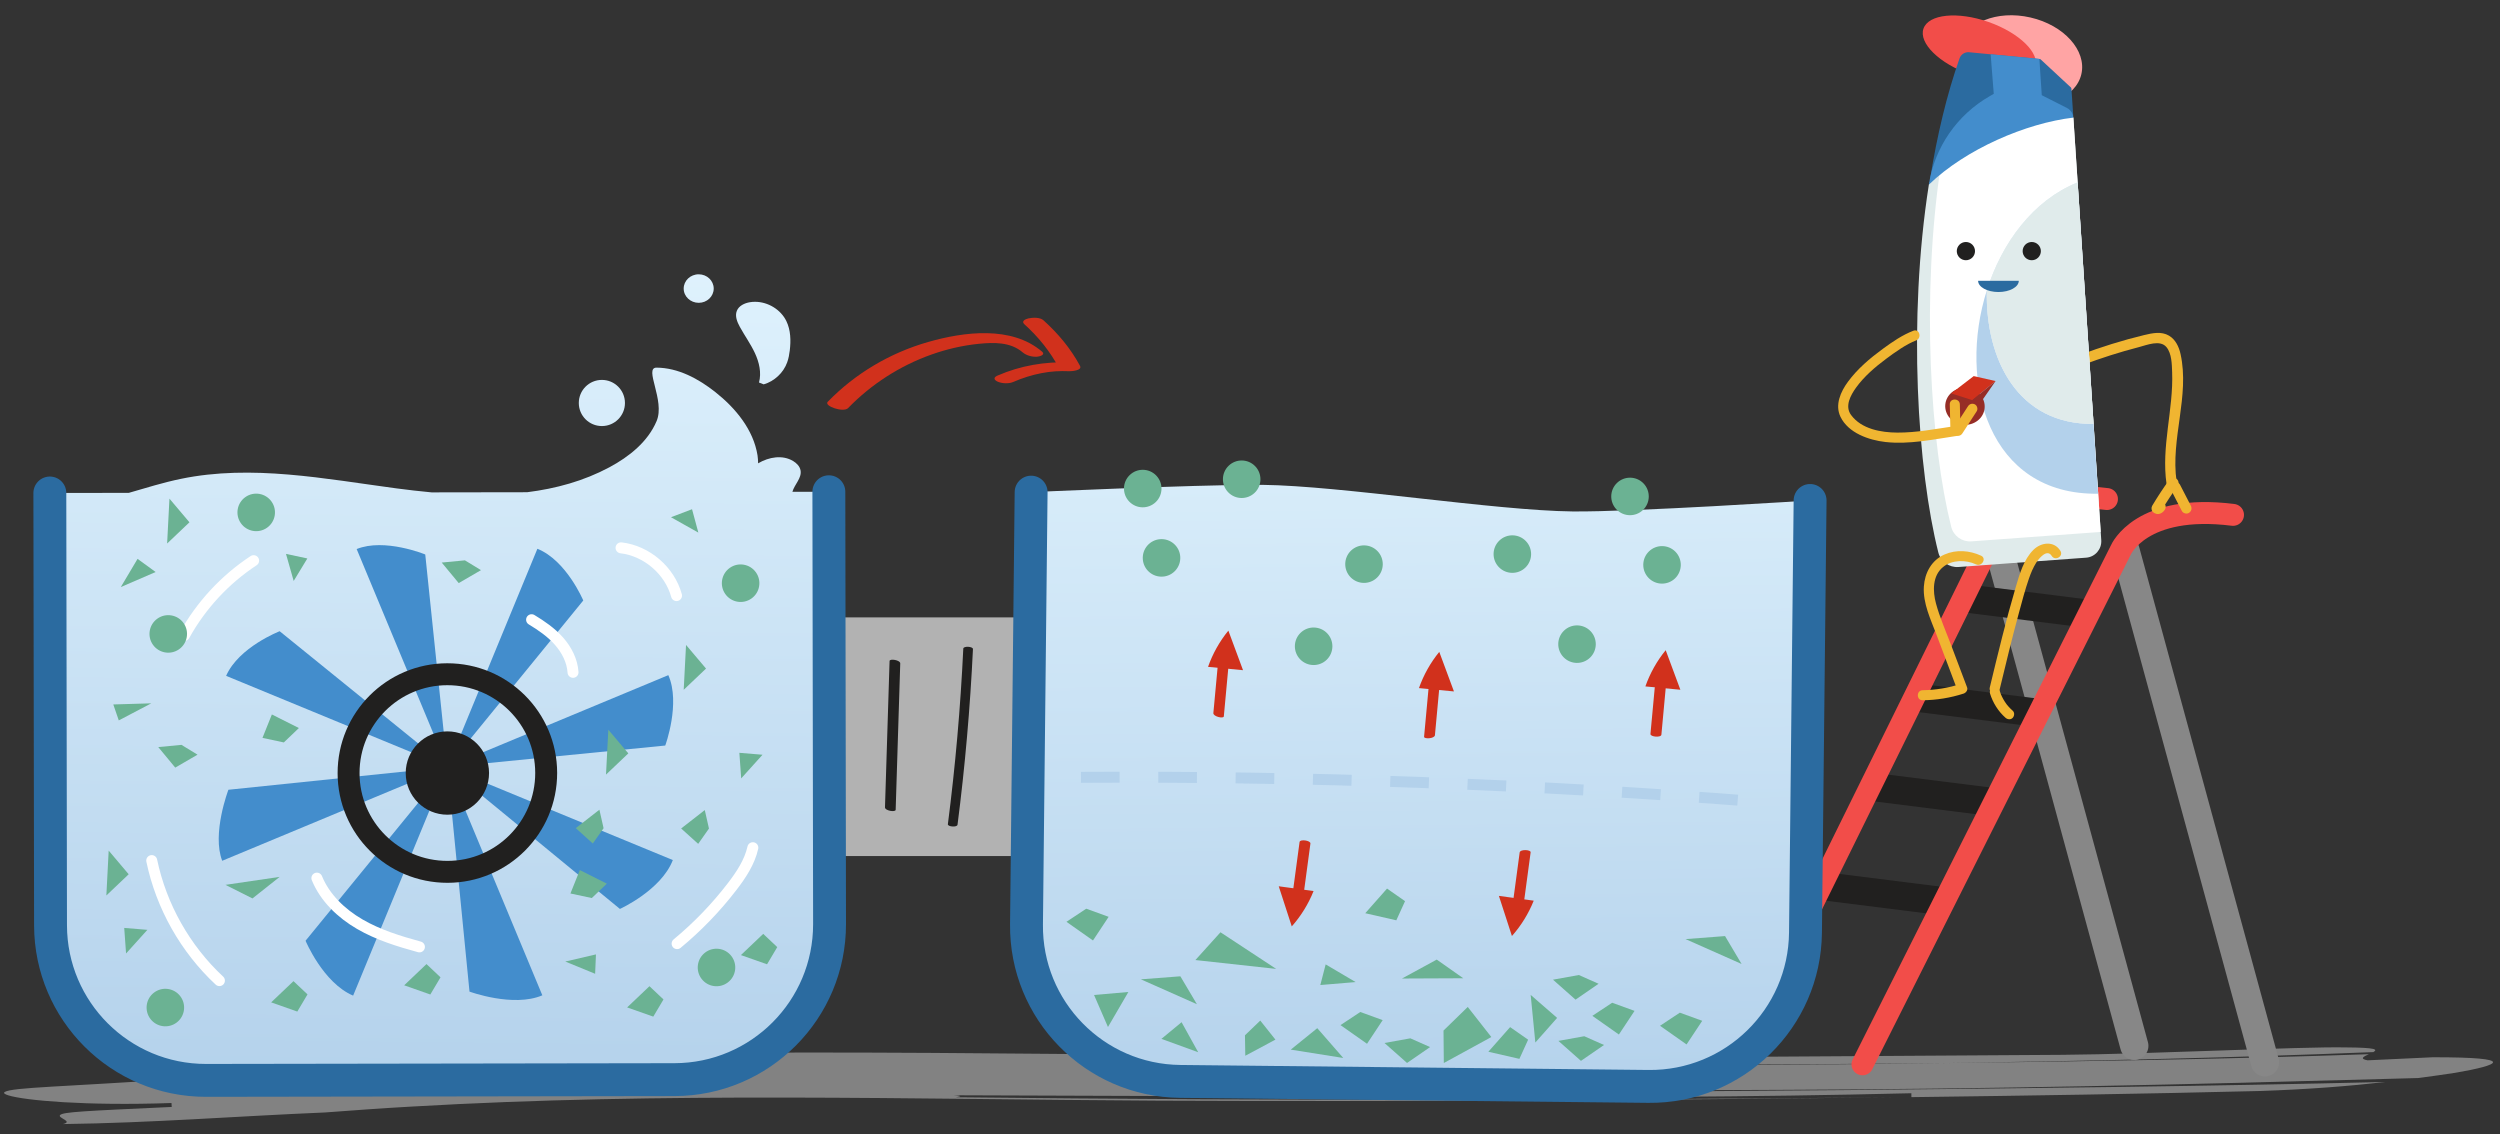 <?xml version="1.0" encoding="UTF-8"?> <svg xmlns="http://www.w3.org/2000/svg" width="950" height="431" viewBox="0 0 950 431"><rect x="0" y="0" width="950" height="431" fill="#333333" stroke="none"/><path id="--128" fill="#c6c6c6" stroke="none" opacity="0.54" style="mix-blend-mode:multiply" d="M 918.905 409.651 C 914.839 409.764 910.769 409.872 906.744 409.985 C 832.216 412.076 757.809 413.851 675.094 414.151 C 616.777 414.372 550.985 414.626 493.164 414.847 C 561.767 415.221 632.112 414.847 701.791 414.23 C 771.482 413.538 840.473 412.759 906.511 411.147 C 893.204 412.672 877.29 413.955 858.734 414.58 C 814.069 415.684 770.02 416.363 726.338 416.913 C 726.334 416.534 726.321 415.796 726.313 415.426 C 664.288 416.967 604.316 417.042 544.344 416.859 C 484.381 416.642 424.968 416.426 362.359 416.2 C 366.767 416.455 364.147 416.73 363.23 416.959 C 362.926 416.959 362.634 416.955 362.351 416.95 C 362.634 416.955 362.926 416.959 363.23 416.959 C 362.401 417.163 362.909 417.334 370.621 417.421 C 362.909 417.334 362.401 417.163 363.23 416.959 C 424.206 417.634 483.352 417.967 542.357 417.846 C 601.387 417.796 660.388 417.559 721.347 416.971 C 626.697 418.038 533.792 418.663 440.208 418.25 C 346.628 417.742 252.636 414.884 156.319 420.504 C 148.124 420.938 131.71 422.083 123.482 422.737 C 90.494 424.116 57.323 426.728 23.919 427.145 C 28.069 426.145 21.79 424.837 22.824 423.741 C 23.848 422.533 32.16 422.175 65.256 420.642 C 65.235 420.271 65.189 419.521 65.164 419.146 C 32.047 420.3 9.321 418.134 3.234 416.251 C 0.139 415.301 1.243 414.509 7.121 413.851 C 13.008 413.226 23.719 412.705 40.063 411.747 C 76.825 409.81 119.924 405.056 165.685 402.786 C 211.345 400.448 259.056 400.157 304.6 399.961 C 370.912 399.923 436.904 400.94 502.971 401.469 C 593.855 402.54 693.03 401.294 783.893 400.832 C 816.964 400.569 874.711 397.661 891.238 398.015 C 903.111 398.09 903.611 398.803 901.841 399.798 C 847.589 401.99 793.425 403.152 739.87 403.965 C 674.161 404.66 608.432 404.819 542.761 404.277 C 606.991 405.106 672.961 404.898 739.87 403.965 C 793.304 403.34 846.781 402.44 900.17 400.594 C 898.253 401.448 896.408 402.332 899.695 402.923 C 899.695 402.923 916.201 402.148 924.454 401.761 C 957.571 401.727 949.522 404.823 933.087 407.647 C 928.887 408.26 924.167 409.001 918.905 409.651"></path><path id="--127" fill="none" stroke="#878787" stroke-width="10.749" stroke-linecap="round" stroke-linejoin="round" d="M 758.029 202.967 L 811.027 397.421"></path><path id="--126" fill="none" stroke="#21201f" stroke-width="10.749" stroke-linejoin="round" d="M 747.097 227.404 L 793.095 233.186"></path><path id="--125" fill="none" stroke="#21201f" stroke-width="10.749" stroke-linejoin="round" d="M 728.853 265.162 L 774.851 270.945"></path><path id="--124" fill="none" stroke="#21201f" stroke-width="10.749" stroke-linejoin="round" d="M 710.812 298.941 L 756.811 304.724"></path><path id="--123" fill="none" stroke="#21201f" stroke-width="10.749" stroke-linejoin="round" d="M 694.029 336.884 L 740.027 342.666"></path><path id="--122" fill="none" stroke="#878787" stroke-width="10.749" stroke-linecap="round" stroke-linejoin="round" d="M 807.68 209.207 L 860.677 403.661"></path><path id="--121" fill="none" stroke="#f24d49" stroke-width="8.332" stroke-linecap="round" stroke-linejoin="round" d="M 670.834 379.805 L 758.031 202.965 C 758.031 202.965 765.597 185.226 800.647 189.634"></path><path id="--120" fill="none" stroke="#f24d49" stroke-width="8.332" stroke-linecap="round" stroke-linejoin="round" d="M 707.74 404.448 L 805.927 208.986 C 805.927 208.986 813.497 191.246 848.547 195.65"></path><path id="--119" fill="#f0b531" stroke="none" d="M 756.207 263.536 C 757.294 267.077 759.336 270.327 762.123 272.776 C 762.873 273.435 764.098 273.568 764.827 272.776 C 765.489 272.051 765.627 270.777 764.827 270.073 C 764.21 269.531 763.627 268.952 763.085 268.331 C 762.952 268.177 762.819 268.019 762.689 267.86 C 762.635 267.789 762.577 267.715 762.519 267.644 C 762.373 267.46 762.74 267.939 762.527 267.652 C 762.285 267.319 762.048 266.985 761.827 266.64 C 761.394 265.969 761.002 265.273 760.661 264.548 C 760.59 264.402 760.519 264.111 760.407 263.99 C 760.531 264.123 760.523 264.273 760.415 264.002 C 760.381 263.919 760.348 263.836 760.315 263.748 C 760.161 263.344 760.019 262.936 759.894 262.519 C 759.598 261.565 758.544 260.861 757.54 261.186 C 756.578 261.495 755.895 262.511 756.207 263.536"></path><path id="--118" fill="#f0b531" stroke="none" d="M 791.516 138.655 C 798.486 136.035 805.577 133.768 812.784 131.902 C 815.813 131.119 820.825 128.998 823.241 131.893 C 825.274 134.331 825.3 138.413 825.412 141.392 C 825.958 155.678 821.221 169.601 823.283 183.912 C 823.646 186.42 827.453 185.353 827.095 182.862 C 824.779 166.772 832.14 150.52 828.612 134.551 C 828.012 131.827 826.724 129.027 824.229 127.552 C 821.283 125.811 817.805 126.598 814.688 127.348 C 806.465 129.335 798.382 131.869 790.466 134.843 C 788.104 135.731 789.129 139.551 791.516 138.655"></path><path id="--117" fill="#f0b531" stroke="none" d="M 824.175 182.531 C 821.921 185.66 819.804 188.884 817.834 192.192 C 817.409 192.909 817.496 194.017 818.142 194.588 C 818.942 195.296 819.954 195.558 820.963 195.133 C 821.704 194.821 822.283 194.283 822.691 193.592 C 823.217 192.7 822.925 191.384 821.983 190.884 C 821.029 190.384 819.838 190.642 819.275 191.596 C 819.167 191.775 819.188 191.755 819.346 191.534 C 819.217 191.659 819.213 191.667 819.342 191.567 C 819.471 191.475 819.463 191.475 819.317 191.567 C 819.883 191.284 820.421 191.359 820.938 191.792 C 821.042 192.592 821.146 193.392 821.246 194.188 C 823.22 190.88 825.337 187.655 827.591 184.526 C 828.195 183.685 827.762 182.289 826.878 181.823 C 825.858 181.281 824.82 181.631 824.175 182.531"></path><path id="--116" fill="#f0b531" stroke="none" d="M 824.977 186.159 C 826.356 188.83 827.731 191.5 829.11 194.171 C 829.585 195.092 830.947 195.437 831.814 194.883 C 832.751 194.275 833.03 193.163 832.522 192.175 C 831.147 189.505 829.768 186.834 828.393 184.164 C 827.918 183.243 826.552 182.897 825.685 183.456 C 824.748 184.06 824.469 185.176 824.977 186.159"></path><path id="--115" fill="#b2b2b2" stroke="none" d="M 412.19 325.299 L 294.122 325.299 L 294.122 234.606 L 412.19 234.606 Z"></path><path id="--114" fill="#21201f" stroke="none" d="M 338.036 251.184 C 337.456 269.719 336.873 288.25 336.294 306.785 C 336.252 308.089 340.323 308.735 340.352 307.719 C 340.935 289.188 341.514 270.652 342.093 252.121 C 342.135 250.813 338.069 250.172 338.036 251.184"></path><path id="--113" fill="#21201f" stroke="none" d="M 366.052 246.471 C 364.99 268.784 363.044 291.044 360.19 313.199 C 360.065 314.17 363.719 314.479 363.86 313.387 C 366.71 291.231 368.66 268.972 369.722 246.658 C 369.768 245.621 366.102 245.425 366.052 246.471"></path><linearGradient id="linearGradient1" x1="537.314" y1="129.661" x2="540.736" y2="425.691" gradientUnits="userSpaceOnUse"><stop offset="0" stop-color="#dff2fd" stop-opacity="1"></stop><stop offset="1" stop-color="#b3d1eb" stop-opacity="1"></stop></linearGradient><path id="--112" fill="url(#linearGradient1)" stroke="none" d="M 391.822 187.012 L 390.068 351.275 C 389.718 383.875 415.869 410.588 448.469 410.938 L 448.469 410.938 L 626.417 412.833 C 659.021 413.183 685.734 387.037 686.08 354.437 L 686.08 354.437 L 687.834 190.17 C 687.834 190.17 620.243 194.595 597.542 194.349 L 597.542 194.349 C 568.22 194.032 509.169 184.563 479.848 184.246 L 479.848 184.246 C 479.027 184.238 478.14 184.233 477.207 184.233 L 477.207 184.233 C 453.031 184.233 391.822 187.012 391.822 187.012"></path><linearGradient id="linearGradient2" x1="168.908" y1="97.091" x2="165.486" y2="420.499" gradientUnits="userSpaceOnUse"><stop offset="0" stop-color="#dff2fd" stop-opacity="1"></stop><stop offset="1" stop-color="#b3d1eb" stop-opacity="1"></stop></linearGradient><path id="--111" fill="url(#linearGradient2)" stroke="none" d="M 249.515 160.003 C 246.191 167.869 239.091 173.543 231.563 177.572 L 231.563 177.572 C 221.806 182.792 211.237 185.675 200.321 187.046 L 200.321 187.046 L 164.005 187.104 C 159.568 186.687 155.144 186.179 150.778 185.6 L 150.778 185.6 C 123.494 181.971 95.681 176.389 68.726 181.963 L 68.726 181.963 C 62.043 183.346 55.506 185.392 48.941 187.287 L 48.941 187.287 L 18.94 187.333 L 19.199 351.608 C 19.253 384.212 45.729 410.6 78.329 410.546 L 78.329 410.546 L 256.289 410.263 C 288.893 410.209 315.282 383.737 315.232 351.137 L 315.232 351.137 L 314.969 186.862 L 301.113 186.883 C 301.921 184.054 304.712 181.692 304.216 178.788 L 304.216 178.788 C 303.946 177.234 302.733 175.993 301.379 175.181 L 301.379 175.181 C 297.347 172.772 292.214 173.631 288.085 176.064 L 288.085 176.064 C 288.06 175.051 288.018 174.039 287.86 173.043 L 287.86 173.043 C 286.31 163.311 279.57 155.125 271.841 149.005 L 271.841 149.005 C 265.401 143.905 257.727 139.772 249.511 139.702 L 249.511 139.702 C 249.503 139.702 249.494 139.702 249.486 139.702 L 249.486 139.702 C 244.537 139.702 252.831 152.154 249.515 160.003"></path><linearGradient id="linearGradient3" x1="229.301" y1="97.73" x2="225.879" y2="421.138" gradientUnits="userSpaceOnUse"><stop offset="0" stop-color="#dff2fd" stop-opacity="1"></stop><stop offset="1" stop-color="#b3d1eb" stop-opacity="1"></stop></linearGradient><path id="--110" fill="url(#linearGradient3)" stroke="none" d="M 228.701 144.364 C 223.856 144.372 219.936 148.305 219.944 153.15 L 219.944 153.15 C 219.952 157.991 223.885 161.911 228.73 161.903 L 228.73 161.903 C 233.571 161.899 237.492 157.966 237.483 153.121 L 237.483 153.121 C 237.479 148.28 233.55 144.364 228.714 144.364 L 228.714 144.364 C 228.709 144.364 228.705 144.364 228.701 144.364"></path><linearGradient id="linearGradient4" x1="290.299" y1="98.375" x2="286.877" y2="421.784" gradientUnits="userSpaceOnUse"><stop offset="0" stop-color="#dff2fd" stop-opacity="1"></stop><stop offset="1" stop-color="#b3d1eb" stop-opacity="1"></stop></linearGradient><path id="--109" fill="url(#linearGradient4)" stroke="none" d="M 284.986 114.838 C 282.923 115.171 280.761 116.192 279.995 118.125 L 279.995 118.125 C 279.203 120.112 280.115 122.341 281.14 124.212 L 281.14 124.212 C 282.986 127.578 285.252 130.707 286.873 134.19 L 286.873 134.19 C 288.489 137.669 289.431 141.651 288.414 145.355 L 288.414 145.355 L 290.206 146.059 C 294.268 144.88 297.688 141.681 299.125 137.706 L 299.125 137.706 C 299.646 136.26 299.921 134.74 300.109 133.219 L 300.109 133.219 C 300.571 129.432 300.479 125.441 298.813 122.008 L 298.813 122.008 C 296.659 117.588 291.797 114.684 286.906 114.684 L 286.906 114.684 C 286.265 114.684 285.619 114.734 284.986 114.838"></path><linearGradient id="linearGradient5" x1="265.629" y1="98.114" x2="262.206" y2="421.522" gradientUnits="userSpaceOnUse"><stop offset="0" stop-color="#dff2fd" stop-opacity="1"></stop><stop offset="1" stop-color="#b3d1eb" stop-opacity="1"></stop></linearGradient><path id="--108" fill="url(#linearGradient5)" stroke="none" d="M 265.496 104.235 C 262.347 104.24 259.797 106.668 259.801 109.664 L 259.801 109.664 C 259.805 112.655 262.368 115.076 265.517 115.072 L 265.517 115.072 C 268.667 115.072 271.216 112.638 271.212 109.643 L 271.212 109.643 C 271.204 106.656 268.654 104.235 265.513 104.235 L 265.513 104.235 C 265.509 104.235 265.5 104.235 265.496 104.235"></path><path id="--107" fill="none" stroke="#2b6ba0" stroke-width="12.498" stroke-linecap="round" d="M 687.836 190.173 L 686.082 354.435 C 685.732 387.035 659.023 413.182 626.419 412.836 L 448.471 410.936 C 415.867 410.586 389.72 383.873 390.07 351.273 L 391.824 187.011"></path><path id="--106" fill="#438dcc" stroke="none" d="M 106.276 239.865 C 106.276 239.865 90.745 245.868 85.924 256.825 L 170.001 291.496 Z"></path><path id="--105" fill="#438dcc" stroke="none" d="M 161.596 210.699 C 161.596 210.699 146.132 204.342 135.529 208.641 L 169.999 291.493 Z"></path><path id="--104" fill="#438dcc" stroke="none" d="M 252.798 283.307 C 252.798 283.307 258.702 267.239 253.965 256.557 L 170.001 291.494 Z"></path><path id="--103" fill="#438dcc" stroke="none" d="M 221.639 228.189 C 221.639 228.189 215.256 212.97 204.208 208.533 L 169.999 291.493 Z"></path><path id="--102" fill="#438dcc" stroke="none" d="M 178.408 376.809 C 178.408 376.809 195.052 382.941 206.088 378.221 L 170.001 291.495 Z"></path><path id="--101" fill="#438dcc" stroke="none" d="M 170.001 291.495 L 235.567 345.392 C 235.567 345.392 251.232 338.322 255.677 326.824 Z"></path><path id="--100" fill="#438dcc" stroke="none" d="M 86.792 300.109 C 86.792 300.109 80.426 316.803 84.438 327.097 L 170.002 291.494 Z"></path><path id="--99" fill="#438dcc" stroke="none" d="M 116.113 357.48 C 116.113 357.48 122.779 373.499 134.19 378.336 L 170.002 291.493 Z"></path><path id="--98" fill="none" stroke="#21201f" stroke-width="8.332" d="M 207.551 293.697 C 207.585 314.431 190.799 331.271 170.064 331.304 C 149.33 331.338 132.49 314.552 132.457 293.817 C 132.423 273.078 149.209 256.243 169.944 256.21 C 190.683 256.176 207.518 272.962 207.551 293.697 Z"></path><path id="--97" fill="#21201f" stroke="none" d="M 185.837 293.732 C 185.85 302.476 178.776 309.575 170.031 309.588 C 161.286 309.604 154.183 302.526 154.171 293.782 C 154.158 285.037 161.236 277.938 169.981 277.925 C 178.722 277.909 185.825 284.987 185.837 293.732"></path><path id="--96" fill="none" stroke="#2b6ba0" stroke-width="12.498" stroke-linecap="round" d="M 314.968 186.863 L 315.231 351.134 C 315.281 383.738 288.893 410.21 256.288 410.264 L 78.332 410.547 C 45.728 410.597 19.252 384.209 19.202 351.605 L 18.94 187.334"></path><path id="--95" fill="none" stroke="#ffffff" stroke-width="4.166" stroke-linecap="round" stroke-linejoin="round" d="M 96.378 213.049 C 85.492 220.206 76.385 230.042 70.081 241.445"></path><path id="--94" fill="none" stroke="#ffffff" stroke-width="4.166" stroke-linecap="round" stroke-linejoin="round" d="M 286.079 322.126 C 284.85 327.601 281.651 332.417 278.234 336.87 C 272.102 344.865 265.065 352.164 257.3 358.584"></path><path id="--93" fill="none" stroke="#ffffff" stroke-width="4.166" stroke-linecap="round" stroke-linejoin="round" d="M 120.416 333.687 C 123.49 341.195 129.69 347.102 136.701 351.181 C 143.717 355.26 151.553 357.68 159.382 359.822"></path><path id="--92" fill="none" stroke="#ffffff" stroke-width="4.166" stroke-linecap="round" stroke-linejoin="round" d="M 235.994 208.175 C 245.768 209.325 254.492 216.832 257.079 226.327"></path><path id="--91" fill="none" stroke="#ffffff" stroke-width="4.166" stroke-linecap="round" stroke-linejoin="round" d="M 57.657 327.019 C 61.282 344.38 70.402 360.548 83.379 372.634"></path><path id="--90" fill="none" stroke="#ffffff" stroke-width="4.166" stroke-linecap="round" stroke-linejoin="round" d="M 202.001 235.486 C 205.788 237.765 209.471 240.318 212.4 243.626 C 215.329 246.934 217.47 251.079 217.749 255.487"></path><path id="--89" fill="#d1311c" stroke="none" d="M 322.257 155.091 C 331.127 145.958 341.947 139.001 353.945 134.731 C 359.74 132.668 365.827 131.26 371.955 130.648 C 377.667 130.073 383.966 129.931 388.582 133.872 C 390.024 135.106 392.178 135.664 394.061 135.556 C 394.911 135.505 397.448 134.872 395.965 133.606 C 384.358 123.69 366.264 126.069 352.699 129.952 C 338.255 134.081 325.02 141.892 314.542 152.678 C 312.967 154.299 320.529 156.87 322.257 155.091"></path><path id="--88" fill="#d1311c" stroke="none" d="M 385.016 145.154 C 388.503 143.638 392.098 142.492 395.835 141.78 C 399.489 141.088 402.605 140.905 406.35 141.063 C 407.084 141.096 411.366 140.813 410.412 139.038 C 406.842 132.402 402.084 126.74 396.51 121.707 C 395.194 120.52 392.419 120.637 390.823 120.987 C 389.665 121.241 387.94 122.024 389.282 123.236 C 394.56 128.002 398.985 133.477 402.359 139.755 C 403.713 139.08 405.067 138.405 406.421 137.73 C 397.131 137.339 387.715 138.963 379.175 142.675 C 378.737 142.863 377.942 143.217 377.929 143.825 C 377.917 144.425 378.696 144.842 379.125 145.029 C 380.762 145.754 383.345 145.879 385.016 145.154"></path><path id="--87" fill="none" stroke="#b3d1eb" stroke-width="4.166" stroke-dasharray="14.694 14.694" stroke-dashoffset="0" d="M 410.756 295.384 C 496.857 294.88 582.979 297.988 668.819 304.696"></path><path id="--86" fill="#6bb293" stroke="none" d="M 85.67 336.244 L 95.936 341.406 L 106.272 333.211 Z"></path><path id="--85" fill="#6bb293" stroke="none" d="M 214.8 365.385 L 226.152 370.038 L 226.461 362.673 Z"></path><path id="--84" fill="#6bb293" stroke="none" d="M 220.334 330.627 L 216.764 339.526 L 224.884 341.259 L 230.6 335.789 Z"></path><path id="--83" fill="#6bb293" stroke="none" d="M 103.311 271.494 L 99.74 280.392 L 107.86 282.126 L 113.576 276.655 Z"></path><path id="--82" fill="#6bb293" stroke="none" d="M 225.264 320.532 L 218.794 314.691 L 227.772 307.692 L 229.359 314.716 Z"></path><path id="--81" fill="#6bb293" stroke="none" d="M 111.6 220.766 L 108.675 210.479 L 116.791 212.212 Z"></path><path id="--80" fill="#6bb293" stroke="none" d="M 230.282 294.349 L 238.764 286.287 L 231.165 277.297 Z"></path><path id="--79" fill="#6bb293" stroke="none" d="M 40.417 340.282 L 48.899 332.221 L 41.3 323.23 Z"></path><path id="--78" fill="#6bb293" stroke="none" d="M 43.05 267.691 L 45.137 273.757 L 57.478 267.266 Z"></path><path id="--77" fill="#6bb293" stroke="none" d="M 238.312 382.819 L 248.248 386.318 L 252.122 379.79 L 246.794 374.757 Z"></path><path id="--76" fill="#6bb293" stroke="none" d="M 75.059 286.776 L 66.597 291.692 L 60.14 283.893 L 68.955 283.047 Z"></path><path id="--75" fill="#6bb293" stroke="none" d="M 265.373 202.395 L 254.979 196.546 L 262.974 193.504 Z"></path><path id="--74" fill="#6bb293" stroke="none" d="M 265.308 320.665 L 258.838 314.824 L 267.816 307.825 L 269.403 314.849 Z"></path><path id="--73" fill="#6bb293" stroke="none" d="M 259.808 262.122 L 268.29 254.06 L 260.691 245.07 Z"></path><path id="--72" fill="#6bb293" stroke="none" d="M 63.507 206.537 L 71.989 198.476 L 64.39 189.485 Z"></path><path id="--71" fill="#6bb293" stroke="none" d="M 281.656 295.788 L 289.76 286.801 L 280.957 286.072 Z"></path><path id="--70" fill="#6bb293" stroke="none" d="M 47.904 362.325 L 56.007 353.339 L 47.204 352.61 Z"></path><path id="--69" fill="#6bb293" stroke="none" d="M 153.585 374.411 L 163.521 377.911 L 167.396 371.382 L 162.067 366.35 Z"></path><path id="--68" fill="#6bb293" stroke="none" d="M 281.544 362.932 L 291.48 366.431 L 295.355 359.903 L 290.026 354.87 Z"></path><path id="--67" fill="#6bb293" stroke="none" d="M 103.042 380.898 L 112.978 384.398 L 116.852 377.87 L 111.524 372.837 Z"></path><path id="--66" fill="#6bb293" stroke="none" d="M 182.774 216.657 L 174.313 221.573 L 167.855 213.774 L 176.671 212.929 Z"></path><path id="--65" fill="#6bb293" stroke="none" d="M 59.13 217.367 L 45.906 223.087 L 52.276 212.359 Z"></path><path id="--64" fill="#6bb293" stroke="none" d="M 69.764 236.782 C 72.035 239.998 71.268 244.448 68.048 246.718 C 64.832 248.989 60.382 248.222 58.112 245.002 C 55.841 241.786 56.612 237.336 59.828 235.066 C 63.044 232.795 67.494 233.566 69.764 236.782"></path><path id="--63" fill="#6bb293" stroke="none" d="M 103.188 190.604 C 105.458 193.82 104.692 198.269 101.471 200.54 C 98.255 202.81 93.805 202.044 91.535 198.823 C 89.264 195.607 90.035 191.158 93.251 188.887 C 96.468 186.616 100.917 187.387 103.188 190.604"></path><path id="--62" fill="#6bb293" stroke="none" d="M 277.924 363.301 C 280.324 366.425 279.736 370.9 276.612 373.299 C 273.491 375.695 269.013 375.112 266.617 371.987 C 264.217 368.862 264.805 364.388 267.925 361.988 C 271.05 359.593 275.524 360.176 277.924 363.301"></path><path id="--61" fill="#6bb293" stroke="none" d="M 68.488 378.53 C 70.887 381.655 70.3 386.129 67.175 388.529 C 64.055 390.924 59.576 390.341 57.181 387.216 C 54.781 384.092 55.369 379.617 58.489 377.218 C 61.614 374.822 66.088 375.405 68.488 378.53"></path><path id="--60" fill="#6bb293" stroke="none" d="M 287.26 217.507 C 289.531 220.723 288.764 225.172 285.544 227.443 C 282.328 229.714 277.878 228.947 275.608 225.727 C 273.337 222.51 274.108 218.061 277.324 215.79 C 280.54 213.52 284.99 214.291 287.26 217.507"></path><path id="--59" fill="#d1311c" stroke="none" d="M 493.835 319.964 C 492.976 326.339 492.122 332.713 491.264 339.091 C 491.106 340.262 495.23 340.849 495.389 339.674 C 496.247 333.3 497.101 326.926 497.959 320.552 C 498.118 319.381 493.993 318.79 493.835 319.964"></path><path id="--58" fill="#d1311c" stroke="none" d="M 485.922 336.786 L 490.871 352.034 C 494.379 348.076 497.196 343.51 499.154 338.603"></path><path id="--57" fill="#d1311c" stroke="none" d="M 577.474 323.934 C 576.616 330.309 575.762 336.683 574.904 343.061 C 574.762 344.099 578.895 344.29 579.07 343.011 C 579.924 336.633 580.782 330.259 581.641 323.884 C 581.778 322.847 577.645 322.655 577.474 323.934"></path><path id="--56" fill="#d1311c" stroke="none" d="M 569.582 340.438 L 574.531 355.686 C 578.039 351.728 580.856 347.162 582.814 342.254"></path><path id="--55" fill="#d1311c" stroke="none" d="M 545.274 279.375 C 545.865 272.972 546.461 266.564 547.053 260.161 C 547.145 259.203 543.053 259.415 542.928 260.748 C 542.337 267.152 541.741 273.559 541.149 279.963 C 541.062 280.921 545.149 280.708 545.274 279.375"></path><path id="--54" fill="#d1311c" stroke="none" d="M 552.497 262.743 C 550.639 257.732 548.781 252.724 546.923 247.712 C 543.581 251.812 540.957 256.49 539.203 261.477"></path><path id="--53" fill="#d1311c" stroke="none" d="M 465.053 272.224 C 465.644 265.821 466.24 259.413 466.832 253.01 C 466.957 251.697 462.953 250.764 462.861 251.756 C 462.265 258.163 461.674 264.567 461.078 270.97 C 460.957 272.282 464.961 273.215 465.053 272.224"></path><path id="--52" fill="#6bb293" stroke="none" d="M 583.431 396.163 L 591.705 386.798 L 581.656 378.065 Z"></path><path id="--51" fill="#6bb293" stroke="none" d="M 565.573 399.665 L 577.371 402.365 L 580.688 395.082 L 573.847 390.3 Z"></path><path id="--50" fill="#6bb293" stroke="none" d="M 518.801 347.022 L 530.6 349.722 L 533.916 342.44 L 527.075 337.657 Z"></path><path id="--49" fill="#6bb293" stroke="none" d="M 543.434 397.889 L 534.672 403.925 L 526.103 396.335 L 535.931 394.564 Z"></path><path id="--48" fill="#6bb293" stroke="none" d="M 607.464 373.831 L 598.703 379.867 L 590.133 372.277 L 599.961 370.506 Z"></path><path id="--47" fill="#6bb293" stroke="none" d="M 510.444 402.033 L 490.484 398.859 L 500.562 390.705 Z"></path><path id="--46" fill="#6bb293" stroke="none" d="M 556.043 371.737 L 545.96 364.643 L 532.746 371.842 Z"></path><path id="--45" fill="#6bb293" stroke="none" d="M 615.179 393.119 L 621.128 384.133 L 612.621 381.042 L 605.097 386.024 Z"></path><path id="--44" fill="#6bb293" stroke="none" d="M 415.333 357.381 L 421.283 348.395 L 412.776 345.303 L 405.251 350.286 Z"></path><path id="--43" fill="#6bb293" stroke="none" d="M 557.745 382.641 L 566.706 394.073 L 548.65 403.946 L 548.533 391.61 Z"></path><path id="--42" fill="#6bb293" stroke="none" d="M 428.783 376.956 L 421.026 390.267 L 415.739 378.09 Z"></path><path id="--41" fill="#6bb293" stroke="none" d="M 609.524 397.093 L 600.762 403.13 L 592.193 395.539 L 602.021 393.769 Z"></path><path id="--40" fill="#6bb293" stroke="none" d="M 454.826 381.602 L 448.539 370.995 L 433.533 372.145 Z"></path><path id="--39" fill="#6bb293" stroke="none" d="M 661.805 366.316 L 655.518 355.709 L 640.512 356.859 Z"></path><path id="--38" fill="#6bb293" stroke="none" d="M 515.139 373.186 L 503.749 366.47 L 501.724 374.311 Z"></path><path id="--37" fill="#6bb293" stroke="none" d="M 519.471 396.635 L 525.42 387.648 L 516.913 384.557 L 509.389 389.54 Z"></path><path id="--36" fill="#6bb293" stroke="none" d="M 640.892 396.891 L 646.845 387.905 L 638.334 384.814 L 630.81 389.796 Z"></path><path id="--35" fill="#6bb293" stroke="none" d="M 478.9 387.816 L 484.662 395.057 L 473.213 401.185 L 473.08 393.416 Z"></path><path id="--34" fill="#6bb293" stroke="none" d="M 449.001 388.437 L 455.321 399.856 L 441.336 394.769 Z"></path><path id="--33" fill="#6bb293" stroke="none" d="M 454.249 364.819 L 463.781 354.266 L 484.945 368.181 Z"></path><path id="--32" fill="#6bb293" stroke="none" d="M 448.491 211.487 C 448.774 215.416 445.82 218.828 441.892 219.111 C 437.963 219.394 434.551 216.441 434.268 212.512 C 433.984 208.583 436.938 205.171 440.867 204.888 C 444.796 204.605 448.208 207.558 448.491 211.487"></path><path id="--31" fill="#6bb293" stroke="none" d="M 504.304 240.63 C 507.041 243.458 506.966 247.974 504.138 250.712 C 501.305 253.449 496.793 253.374 494.056 250.541 C 491.318 247.712 491.393 243.2 494.222 240.463 C 497.051 237.722 501.567 237.801 504.304 240.63"></path><path id="--30" fill="#6bb293" stroke="none" d="M 624.528 183.692 C 627.265 186.521 627.19 191.037 624.361 193.774 C 621.528 196.511 617.016 196.436 614.279 193.603 C 611.542 190.774 611.617 186.262 614.446 183.525 C 617.279 180.784 621.791 180.863 624.528 183.692"></path><path id="--29" fill="#6bb293" stroke="none" d="M 439.365 180.696 C 442.103 183.525 442.028 188.041 439.199 190.778 C 436.366 193.515 431.854 193.44 429.117 190.607 C 426.38 187.778 426.455 183.266 429.283 180.529 C 432.112 177.788 436.628 177.867 439.365 180.696"></path><path id="--28" fill="#6bb293" stroke="none" d="M 476.964 177.157 C 479.701 179.986 479.626 184.502 476.797 187.239 C 473.964 189.976 469.452 189.901 466.715 187.068 C 463.978 184.239 464.053 179.727 466.881 176.99 C 469.71 174.249 474.226 174.328 476.964 177.157"></path><path id="--27" fill="#6bb293" stroke="none" d="M 523.446 209.419 C 526.183 212.248 526.108 216.764 523.279 219.501 C 520.446 222.239 515.934 222.164 513.197 219.331 C 510.46 216.502 510.535 211.99 513.364 209.253 C 516.197 206.511 520.709 206.591 523.446 209.419"></path><path id="--26" fill="#6bb293" stroke="none" d="M 579.816 205.599 C 582.553 208.428 582.479 212.944 579.65 215.681 C 576.817 218.418 572.305 218.343 569.568 215.51 C 566.83 212.682 566.905 208.17 569.734 205.432 C 572.563 202.691 577.079 202.77 579.816 205.599"></path><path id="--25" fill="#6bb293" stroke="none" d="M 604.391 239.822 C 607.128 242.651 607.053 247.167 604.224 249.904 C 601.391 252.641 596.879 252.566 594.142 249.733 C 591.405 246.904 591.48 242.392 594.309 239.655 C 597.138 236.914 601.654 236.993 604.391 239.822"></path><path id="--24" fill="#6bb293" stroke="none" d="M 636.695 209.692 C 639.432 212.521 639.357 217.037 636.528 219.774 C 633.695 222.511 629.183 222.437 626.446 219.604 C 623.709 216.775 623.784 212.263 626.613 209.526 C 629.442 206.784 633.958 206.864 636.695 209.692"></path><path id="--23" fill="#d1311c" stroke="none" d="M 631.331 279.169 C 631.927 272.766 632.518 266.358 633.11 259.955 C 633.218 258.805 629.064 258.472 628.956 259.676 C 628.36 266.083 627.769 272.486 627.173 278.89 C 627.069 280.044 631.219 280.373 631.331 279.169"></path><path id="--22" fill="#d1311c" stroke="none" d="M 638.538 262.105 C 636.68 257.093 634.822 252.085 632.964 247.073 C 629.622 251.173 626.998 255.851 625.244 260.838"></path><path id="--21" fill="#d1311c" stroke="none" d="M 472.351 254.672 C 470.493 249.661 468.635 244.653 466.776 239.641 C 463.435 243.74 460.811 248.419 459.057 253.406"></path><path id="--20" fill="#ffa4a4" stroke="none" d="M 790.923 28.161 C 788.869 37.122 776.866 42.017 764.118 39.097 C 751.37 36.172 742.7 26.536 744.758 17.574 C 746.812 8.613 758.811 3.718 771.559 6.642 C 784.307 9.563 792.977 19.199 790.923 28.161"></path><path id="--19" fill="#f24d49" stroke="none" d="M 773.405 25.767 C 771.476 31.266 760.402 32.387 748.671 28.267 C 736.938 24.151 728.994 16.356 730.927 10.856 C 732.856 5.357 743.929 4.236 755.661 8.357 C 767.389 12.473 775.334 20.268 773.405 25.767"></path><path id="--18" fill="#2b6ba0" stroke="none" d="M 783.514 23.237 L 748.289 19.849 C 746.672 19.691 745.156 20.658 744.619 22.191 C 739.769 35.981 736.091 51.483 733.474 67.723 C 750.951 50.504 768.969 41.097 787.838 44.184 L 786.672 26.49 C 786.559 24.778 785.222 23.399 783.514 23.237"></path><path id="--17" fill="#e0ebeb" stroke="none" d="M 787.876 44.682 L 798.271 202.096 L 798.483 205.295 C 798.7 208.712 796.121 211.678 792.709 211.92 L 744.211 215.461 C 740.661 215.715 737.441 213.403 736.57 209.97 C 728.676 178.695 724.897 121.544 732.963 70.171 C 734.167 67.092 735.771 64.234 737.687 61.589 C 750.11 44.428 775.461 36.958 787.876 44.682"></path><path id="--16" fill="#ffffff" stroke="none" d="M 787.876 44.682 L 798.271 202.096 C 798.054 202.137 797.829 202.171 797.613 202.187 L 749.115 205.716 C 745.582 205.983 742.344 203.671 741.474 200.225 C 733.637 169.196 729.859 112.666 737.687 61.589 C 750.11 44.428 775.461 36.958 787.876 44.682"></path><path id="--15" fill="#438dcc" stroke="none" d="M 785.468 41.047 L 775.869 36.177 L 774.961 22.383 L 756.447 20.616 L 757.626 35.656 L 756.043 36.569 C 743.724 43.651 735.212 55.9 732.996 69.935 C 732.983 70.01 732.971 70.089 732.958 70.168 C 747.023 56.612 769.899 46.809 787.872 44.688 C 787.768 43.134 786.856 41.751 785.468 41.047"></path><path id="--14" fill="#b3d1eb" stroke="none" d="M 795.547 161.071 C 766.918 161.388 754.398 136.745 754.994 110.34 C 743.896 145.386 755.573 188.222 797.297 187.613 L 789.498 69.295 C 789.498 69.295 789.498 69.295 789.498 69.295 Z"></path><path id="--13" fill="#b3d1eb" stroke="none" opacity="0.44" d="M 795.547 161.071 L 789.498 69.295 C 772.571 76.161 760.735 92.209 754.994 110.34 C 754.398 136.745 766.918 161.388 795.547 161.071"></path><path id="--12" fill="#e0ebeb" stroke="none" d="M 795.547 161.071 L 789.498 69.295 C 772.571 76.161 760.735 92.209 754.994 110.34 C 754.398 136.745 766.918 161.388 795.547 161.071"></path><path id="--11" fill="#ffa4a4" stroke="none" d="M 774.056 21.281 L 787.5 33.754 L 788.95 24.447 L 784.346 20.476 Z"></path><path id="--10" fill="#962d26" stroke="none" d="M 754.16 155.037 C 753.831 158.907 750.219 161.761 746.09 161.411 C 741.961 161.061 738.878 157.641 739.208 153.766 C 739.537 149.896 743.149 147.042 747.277 147.392 C 751.406 147.742 754.489 151.166 754.16 155.037"></path><path id="--9" fill="#d1311c" stroke="none" d="M 750.011 142.919 L 741.454 149.489 L 749.469 152.051 L 758.323 144.802 Z"></path><path id="--8" fill="#962d26" stroke="none" d="M 758.323 144.801 L 752.295 153.466 L 749.47 152.05"></path><path id="--7" fill="#f0b531" stroke="none" d="M 727.104 125.673 C 722.908 127.273 719.046 129.948 715.447 132.58 C 710.556 136.155 705.831 140.163 702.224 145.066 C 699.466 148.812 697.183 153.849 699.39 158.402 C 702.378 164.576 710.185 167.251 716.488 167.964 C 725.529 168.976 734.682 166.959 743.589 165.651 C 744.389 165.535 745.01 164.568 744.993 163.81 C 744.906 160.427 744.822 157.044 744.739 153.665 C 744.681 151.207 740.856 151.199 740.918 153.665 C 741.002 157.044 741.085 160.427 741.168 163.81 C 741.635 163.193 742.106 162.581 742.573 161.964 C 735.428 163.014 728.274 164.418 721.025 164.389 C 714.801 164.36 707.365 163.064 703.403 157.69 C 700.94 154.349 703.207 150.216 705.29 147.316 C 708.344 143.067 712.51 139.505 716.676 136.393 C 720.125 133.822 724.35 130.797 728.12 129.36 C 730.395 128.489 729.407 124.794 727.104 125.673"></path><path id="--6" fill="#f0b531" stroke="none" d="M 747.847 154.356 C 746.03 157.159 744.214 159.963 742.397 162.763 C 741.852 163.604 742.198 164.913 743.081 165.379 C 744.035 165.883 745.114 165.592 745.697 164.692 C 747.514 161.892 749.33 159.088 751.146 156.285 C 751.692 155.443 751.346 154.139 750.463 153.668 C 749.509 153.168 748.43 153.46 747.847 154.356"></path><path id="--5" fill="#f0b531" stroke="none" d="M 752.802 211.156 C 748.402 209.148 743.378 208.748 738.883 210.723 C 733.996 212.873 731.4 217.697 731.067 222.88 C 730.659 229.246 733.7 235.457 735.891 241.261 C 738.533 248.251 741.174 255.242 743.815 262.233 C 744.257 261.45 744.703 260.667 745.148 259.879 C 740.407 261.412 735.604 262.212 730.621 262.279 C 728.163 262.312 728.159 266.133 730.621 266.103 C 735.92 266.033 741.124 265.195 746.165 263.566 C 747.077 263.271 747.877 262.216 747.498 261.217 C 745.457 255.813 743.419 250.414 741.378 245.01 C 739.42 239.836 737.112 234.662 735.67 229.312 C 734.421 224.663 734.271 218.805 738.366 215.464 C 741.816 212.652 746.969 212.673 750.873 214.456 C 753.093 215.472 755.039 212.177 752.802 211.156"></path><path id="--4" fill="#f0b531" stroke="none" d="M 782.944 209.31 C 780.535 205.427 775.628 206.035 772.683 208.956 C 769.012 212.609 767.425 218.2 766.004 223.021 C 762.284 235.64 759.205 248.438 756.122 261.224 C 755.543 263.615 759.23 264.636 759.805 262.241 C 762.163 252.479 764.517 242.718 767.15 233.032 C 768.354 228.607 769.508 224.137 771.016 219.809 C 771.732 217.742 772.578 215.709 773.74 213.851 C 774.682 212.343 777.848 208.343 779.644 211.239 C 780.936 213.326 784.243 211.41 782.944 209.31"></path><path id="--3" fill="#21201f" stroke="none" d="M 750.503 95.424 C 750.503 97.336 748.953 98.89 747.037 98.89 C 745.125 98.89 743.575 97.336 743.575 95.424 C 743.575 93.512 745.125 91.958 747.037 91.958 C 748.953 91.958 750.503 93.512 750.503 95.424"></path><path id="--2" fill="#21201f" stroke="none" d="M 775.532 95.424 C 775.532 97.336 773.982 98.89 772.066 98.89 C 770.154 98.89 768.604 97.336 768.604 95.424 C 768.604 93.512 770.154 91.958 772.066 91.958 C 773.982 91.958 775.532 93.512 775.532 95.424"></path><path id="-" fill="#2b6ba0" stroke="none" d="M 759.412 110.971 C 763.682 110.971 767.14 109.059 767.14 106.697 L 751.68 106.697 C 751.68 109.059 755.142 110.971 759.412 110.971"></path></svg> 